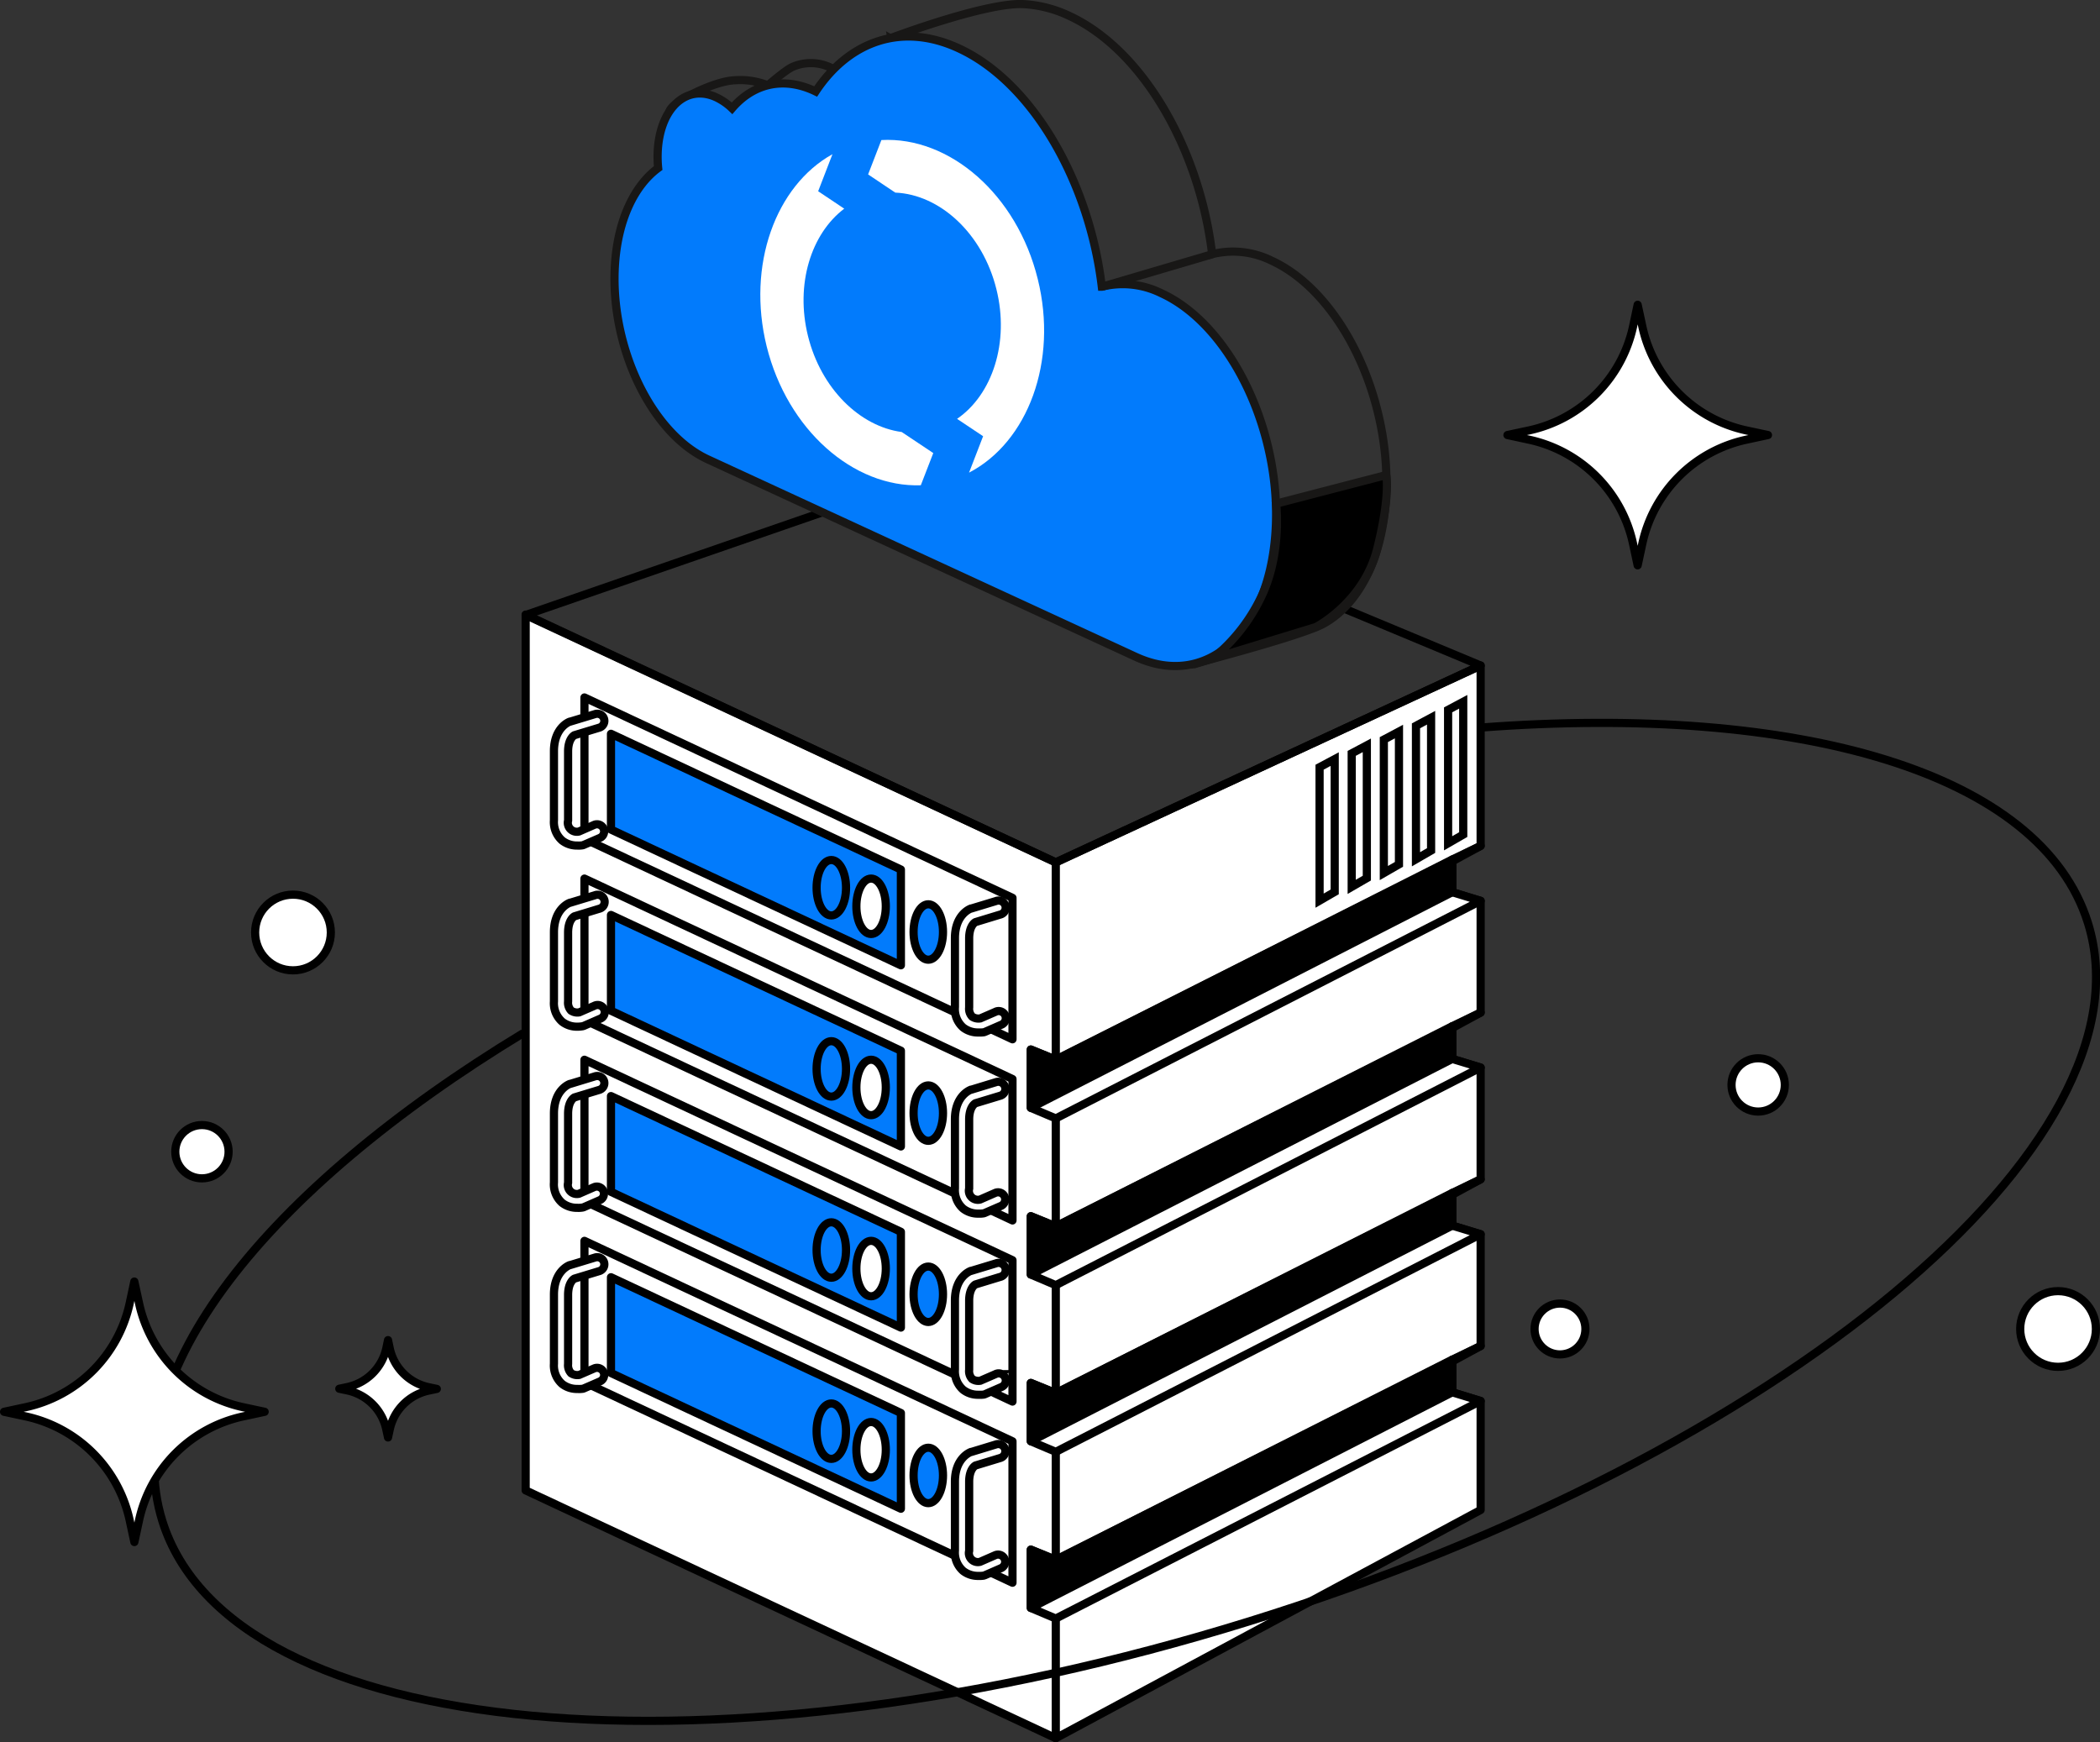 <svg xmlns="http://www.w3.org/2000/svg" viewBox="0 0 513.71 426.24"><rect x="0" y="0" width="513.71" height="426.24" fill="#333333" stroke="none"/><title>(c) cdnnow! All rights reserved</title><defs><style>.cls-1,.cls-10,.cls-4,.cls-8{fill:#fff;}.cls-1,.cls-11,.cls-2,.cls-3,.cls-4,.cls-5{stroke:#000;}.cls-1,.cls-2,.cls-3,.cls-5{stroke-linecap:round;stroke-linejoin:round;}.cls-1,.cls-11,.cls-2,.cls-3,.cls-4,.cls-5,.cls-6,.cls-7,.cls-8,.cls-9{stroke-width:2px;}.cls-11,.cls-2,.cls-6{fill:none;}.cls-3,.cls-7{fill:#027bfc;}.cls-11,.cls-4,.cls-6,.cls-7,.cls-8,.cls-9{stroke-miterlimit:10;}.cls-6,.cls-7,.cls-8,.cls-9{stroke:#181716;}</style></defs><g id="Layer_2" data-name="Layer 2"><g id="Layer_1-2" data-name="Layer 1"><polygon class="cls-1" points="258.27 425.24 128.59 364.62 128.59 150.36 258.27 210.98 258.27 425.24"/><polygon class="cls-1" points="258.27 210.98 362.2 162.82 362.2 206.94 355.25 210.28 355.25 218.27 362.2 220.39 362.2 247.72 355.25 251.06 355.25 259.06 362.2 261.17 362.2 288.51 355.25 291.85 355.25 299.84 362.2 301.95 362.2 329.29 355.25 332.63 355.25 340.62 362.2 342.74 362.2 369.41 258.27 425.24 258.27 210.98"/><polygon class="cls-2" points="362.2 162.82 240.05 111.87 128.59 150.46 258.27 210.98 362.2 162.82"/><polygon class="cls-2" points="247.68 254.26 142.97 205.22 142.97 170.63 247.68 219.66 247.68 254.26"/><polygon class="cls-3" points="220.38 236.16 149.46 202.95 149.46 179.52 220.38 212.73 220.38 236.16"/><ellipse class="cls-1" cx="213.09" cy="221.72" rx="3.6" ry="6.78"/><ellipse class="cls-3" cx="227.08" cy="228.01" rx="3.6" ry="6.78"/><ellipse class="cls-2" cx="203.36" cy="217.18" rx="3.6" ry="6.78"/><path class="cls-4" d="M239.33,252.59a5.85,5.85,0,0,1-3.73-1.22,6,6,0,0,1-2-5V229.53c0-5.81,3.73-7.19,3.88-7.25l.08,0,6.07-1.84a1.74,1.74,0,1,1,1,3.32l-6,1.83c-.12.06-1.55.85-1.55,4v16.89a2.79,2.79,0,0,0,.73,2.24,2.76,2.76,0,0,0,2,.43l3.68-1.6a1.74,1.74,0,1,1,1.39,3.18l-3.89,1.7a1.93,1.93,0,0,1-.34.11A7.14,7.14,0,0,1,239.33,252.59Z"/><path class="cls-4" d="M141.24,206.86a5.87,5.87,0,0,1-3.73-1.23,6,6,0,0,1-2-4.95V183.8c0-5.81,3.72-7.2,3.88-7.25l.07,0,6.07-1.84a1.74,1.74,0,1,1,1,3.33l-6,1.82c-.12.06-1.56.85-1.56,4v16.88a2.2,2.2,0,0,0,2.68,2.68l3.68-1.61a1.74,1.74,0,1,1,1.39,3.19l-3.89,1.69a1.35,1.35,0,0,1-.34.11A5.81,5.81,0,0,1,141.24,206.86Z"/><polygon class="cls-2" points="247.68 298.58 142.97 249.54 142.97 214.94 247.68 263.98 247.68 298.58"/><polygon class="cls-3" points="220.38 280.48 149.46 247.27 149.46 223.84 220.38 257.05 220.38 280.48"/><ellipse class="cls-1" cx="213.09" cy="266.04" rx="3.6" ry="6.78"/><ellipse class="cls-3" cx="227.08" cy="272.32" rx="3.6" ry="6.78"/><ellipse class="cls-2" cx="203.36" cy="261.5" rx="3.6" ry="6.78"/><path class="cls-4" d="M239.33,296.91a5.87,5.87,0,0,1-3.73-1.23,6,6,0,0,1-2-4.95V273.85c0-5.81,3.73-7.19,3.88-7.25l.08,0,6.07-1.85a1.74,1.74,0,1,1,1,3.33l-6,1.82c-.12.07-1.55.85-1.55,4v16.88a2.2,2.2,0,0,0,2.68,2.68l3.68-1.61a1.74,1.74,0,1,1,1.39,3.19l-3.89,1.69a1.35,1.35,0,0,1-.34.11A5.91,5.91,0,0,1,239.33,296.91Z"/><path class="cls-4" d="M141.24,251.17a5.85,5.85,0,0,1-3.73-1.22,6,6,0,0,1-2-4.95V228.11c0-5.81,3.72-7.19,3.88-7.25l.07,0,6.07-1.84a1.74,1.74,0,1,1,1,3.32l-6,1.83c-.12.06-1.56.85-1.56,4V245a2.85,2.85,0,0,0,.73,2.25,2.76,2.76,0,0,0,2,.42l3.68-1.6a1.74,1.74,0,1,1,1.39,3.18l-3.89,1.7a1.93,1.93,0,0,1-.34.11A7,7,0,0,1,141.24,251.17Z"/><polygon class="cls-2" points="247.68 342.89 142.97 293.86 142.97 259.26 247.68 308.3 247.68 342.89"/><polygon class="cls-3" points="220.38 324.79 149.46 291.58 149.46 268.15 220.38 301.36 220.38 324.79"/><ellipse class="cls-1" cx="213.09" cy="310.35" rx="3.6" ry="6.78"/><ellipse class="cls-3" cx="227.08" cy="316.64" rx="3.6" ry="6.78"/><ellipse class="cls-2" cx="203.36" cy="305.81" rx="3.6" ry="6.78"/><path class="cls-4" d="M239.33,341.22A5.85,5.85,0,0,1,235.6,340a6,6,0,0,1-2-4.95V318.16c0-5.81,3.73-7.19,3.88-7.24l.08,0,6.07-1.84a1.74,1.74,0,1,1,1,3.32l-6,1.83c-.12.06-1.55.85-1.55,4v16.89a2.81,2.81,0,0,0,.73,2.25,2.75,2.75,0,0,0,2,.42l3.68-1.6a1.74,1.74,0,1,1,1.39,3.18l-3.89,1.7a1.93,1.93,0,0,1-.34.11A7.14,7.14,0,0,1,239.33,341.22Z"/><path class="cls-4" d="M141.24,295.49a5.91,5.91,0,0,1-3.73-1.22,6,6,0,0,1-2-5V272.43c0-5.81,3.72-7.19,3.88-7.25l.07,0,6.07-1.85a1.74,1.74,0,1,1,1,3.33l-6,1.82c-.12.07-1.56.85-1.56,4v16.88a2.2,2.2,0,0,0,2.68,2.68l3.68-1.61a1.74,1.74,0,0,1,1.39,3.19l-3.89,1.7a1.91,1.91,0,0,1-.34.1A5.81,5.81,0,0,1,141.24,295.49Z"/><polygon class="cls-2" points="247.68 387.21 142.97 338.17 142.97 303.57 247.68 352.61 247.68 387.21"/><polygon class="cls-3" points="220.38 369.11 149.46 335.9 149.46 312.47 220.38 345.68 220.38 369.11"/><ellipse class="cls-1" cx="213.09" cy="354.67" rx="3.6" ry="6.78"/><ellipse class="cls-3" cx="227.08" cy="360.96" rx="3.6" ry="6.78"/><ellipse class="cls-2" cx="203.36" cy="350.13" rx="3.6" ry="6.78"/><path class="cls-4" d="M239.33,385.54a5.91,5.91,0,0,1-3.73-1.22,6,6,0,0,1-2-5V362.48c0-5.81,3.73-7.19,3.88-7.25l.08,0,6.07-1.85a1.74,1.74,0,1,1,1,3.33l-6,1.82c-.12.07-1.55.86-1.55,4v16.88a2.2,2.2,0,0,0,2.68,2.68l3.68-1.61a1.74,1.74,0,1,1,1.39,3.19l-3.89,1.7-.34.11A7.14,7.14,0,0,1,239.33,385.54Z"/><path class="cls-4" d="M141.24,339.8a5.85,5.85,0,0,1-3.73-1.22,6,6,0,0,1-2-4.95V316.74c0-5.81,3.72-7.19,3.88-7.24l.07,0,6.07-1.84a1.74,1.74,0,1,1,1,3.33l-6,1.82c-.12.06-1.56.85-1.56,4v16.89a2.85,2.85,0,0,0,.73,2.25,2.76,2.76,0,0,0,2,.42l3.68-1.6a1.74,1.74,0,0,1,1.39,3.19l-3.89,1.69a1.35,1.35,0,0,1-.34.11A7,7,0,0,1,141.24,339.8Z"/><polygon class="cls-1" points="252.16 256.76 258.27 259.26 362.2 206.94 354.87 210.94 355.25 218.27 362.2 220.39 258.27 273.62 252.16 271.03 252.16 256.76"/><polygon class="cls-5" points="252.16 271.03 355.25 218.27 355.25 210.28 258.27 259.26 252.16 256.76 252.16 271.03"/><polygon class="cls-1" points="252.16 297.54 258.27 300.04 362.2 247.72 354.87 251.72 355.25 259.06 362.2 261.17 258.27 314.41 252.16 311.81 252.16 297.54"/><polygon class="cls-5" points="252.16 311.81 355.25 259.06 355.25 251.06 258.27 300.04 252.16 297.54 252.16 311.81"/><polygon class="cls-1" points="252.16 338.33 258.27 340.83 362.2 288.51 354.87 292.5 355.25 299.84 362.2 301.95 258.27 355.19 252.16 352.6 252.16 338.33"/><polygon class="cls-5" points="252.16 352.6 355.25 299.84 355.25 291.85 258.27 340.83 252.16 338.33 252.16 352.6"/><polygon class="cls-1" points="252.16 379.11 258.27 381.61 362.2 329.29 354.87 333.29 355.25 340.62 362.2 342.74 258.27 395.97 252.16 393.38 252.16 379.11"/><polygon class="cls-5" points="252.16 393.38 355.25 340.62 355.25 332.63 258.27 381.61 252.16 379.11 252.16 393.38"/><polygon class="cls-4" points="322.8 187.69 322.8 220.34 326.5 218.2 326.5 185.71 322.8 187.69"/><polygon class="cls-4" points="330.66 184.31 330.66 216.97 334.36 214.83 334.36 182.34 330.66 184.31"/><polygon class="cls-4" points="338.52 180.94 338.52 213.59 342.22 211.46 342.22 178.97 338.52 180.94"/><polygon class="cls-4" points="346.38 177.57 346.38 210.22 350.08 208.08 350.08 175.59 346.38 177.57"/><polygon class="cls-4" points="354.24 173.66 354.24 206.31 357.94 204.18 357.94 171.69 354.24 173.66"/><path class="cls-6" d="M188,33.16c-.15-1.55-24.31-4.34-24.2-5.89.15-2.06,10.49-7.3,15.62-7.61a18.4,18.4,0,0,1,8.43,1.22s4.38-3.84,6.09-4.54a11.18,11.18,0,0,1,12.14,2.2c5.09-5.92,12.36-7.84,20.1-4.27.12.05-8.44-4.9-8.44-4.9S240.75.65,250.18,1a29.78,29.78,0,0,1,11.34,2.86c18,8.3,31.93,32.53,35,58.32a21.22,21.22,0,0,1,14.58,1.61C328.26,71.7,340.71,98,339,122.57c-1.05,14.75-7,25.51-15.27,30.05-5.51,3-32.07,9.88-32.07,9.88s-79.54-52.54-91.49-58c-14-6.45-24.14-27.93-22.71-48C178.19,45.6,182.22,37.38,188,33.16Z"/><path class="cls-7" d="M161,41.11a28,28,0,0,1-.07-4.67c.74-10.27,7.14-15.93,14.3-12.62a14.66,14.66,0,0,1,3.85,2.67c5.09-5.92,12.36-7.85,20.1-4.28l.35.17c8.16-12.32,21.12-17,35-10.56,18,8.29,31.92,32.52,35,58.32a21.25,21.25,0,0,1,14.59,1.61C301.3,79.64,313.76,106,312,130.52S295,168.59,277.83,160.69l-104.66-48.3c-14-6.44-24.14-27.93-22.71-48C151.24,53.54,155.27,45.33,161,41.11Z"/><line class="cls-8" x1="296.56" y1="62.19" x2="269.6" y2="70.14"/><path class="cls-9" d="M339.1,116.22l-26.93,7s1.41,11.41-3.18,21.8a43.46,43.46,0,0,1-12.43,16.13l25.35-7.75s11.7-6,15-19.18S339.1,116.22,339.1,116.22Z"/><path class="cls-10" d="M228.3,110.84l-7.72-5.15c-10.25-1.37-19.74-10.62-22.93-23.49-3.13-12.65.75-25,8.87-31.15l-6.38-4.26,3.5-9.07c-13.91,7.74-21,27.14-16.1,47,5.08,20.48,21.24,34.57,37.71,34Z"/><path class="cls-10" d="M215.61,34.26l-3.25,8.41L219,47.12c10.93.46,21.38,10,24.75,23.65,3.23,13-1,25.79-9.63,31.7l6.37,4.25-3.44,8.91c14.38-7.47,21.81-27.19,16.81-47.36C248.76,47.55,232.27,33.36,215.61,34.26Z"/><circle class="cls-4" cx="71.67" cy="228.13" r="9.26"/><circle class="cls-4" cx="49.4" cy="281.76" r="6.52"/><circle class="cls-4" cx="503.45" cy="325.13" r="9.26"/><circle class="cls-4" cx="381.61" cy="325.13" r="6.22"/><path class="cls-1" d="M94.92,327.86l.42,2a12.39,12.39,0,0,0,9.51,9.51l2,.42-2,.42a12.36,12.36,0,0,0-9.51,9.51l-.42,1.95-.42-1.95A12.39,12.39,0,0,0,85,340.17l-2-.42,2-.42a12.42,12.42,0,0,0,9.51-9.51Z"/><circle class="cls-4" cx="430.09" cy="265.42" r="6.52"/><path class="cls-11" d="M128,252.75c-63.19,38.36-99.34,83.72-88.3,119.3,16.76,54,135.79,65,265.87,24.61s222-116.87,205.2-170.84C499.29,188.93,440.07,172.11,362.2,178"/><path class="cls-1" d="M32.86,313.53,34,318.77a33.22,33.22,0,0,0,25.49,25.5l5.25,1.12-5.25,1.13A33.2,33.2,0,0,0,34,372l-1.13,5.25L31.74,372a33.21,33.21,0,0,0-25.5-25.49L1,345.39l5.24-1.12a33.23,33.23,0,0,0,25.5-25.5Z"/><path class="cls-1" d="M400.61,74.57l1.13,5.24a33.21,33.21,0,0,0,25.49,25.5l5.25,1.12-5.25,1.13a33.2,33.2,0,0,0-25.49,25.49l-1.13,5.25-1.12-5.25A33.2,33.2,0,0,0,374,107.56l-5.24-1.13,5.24-1.12a33.21,33.21,0,0,0,25.5-25.5Z"/></g></g></svg>